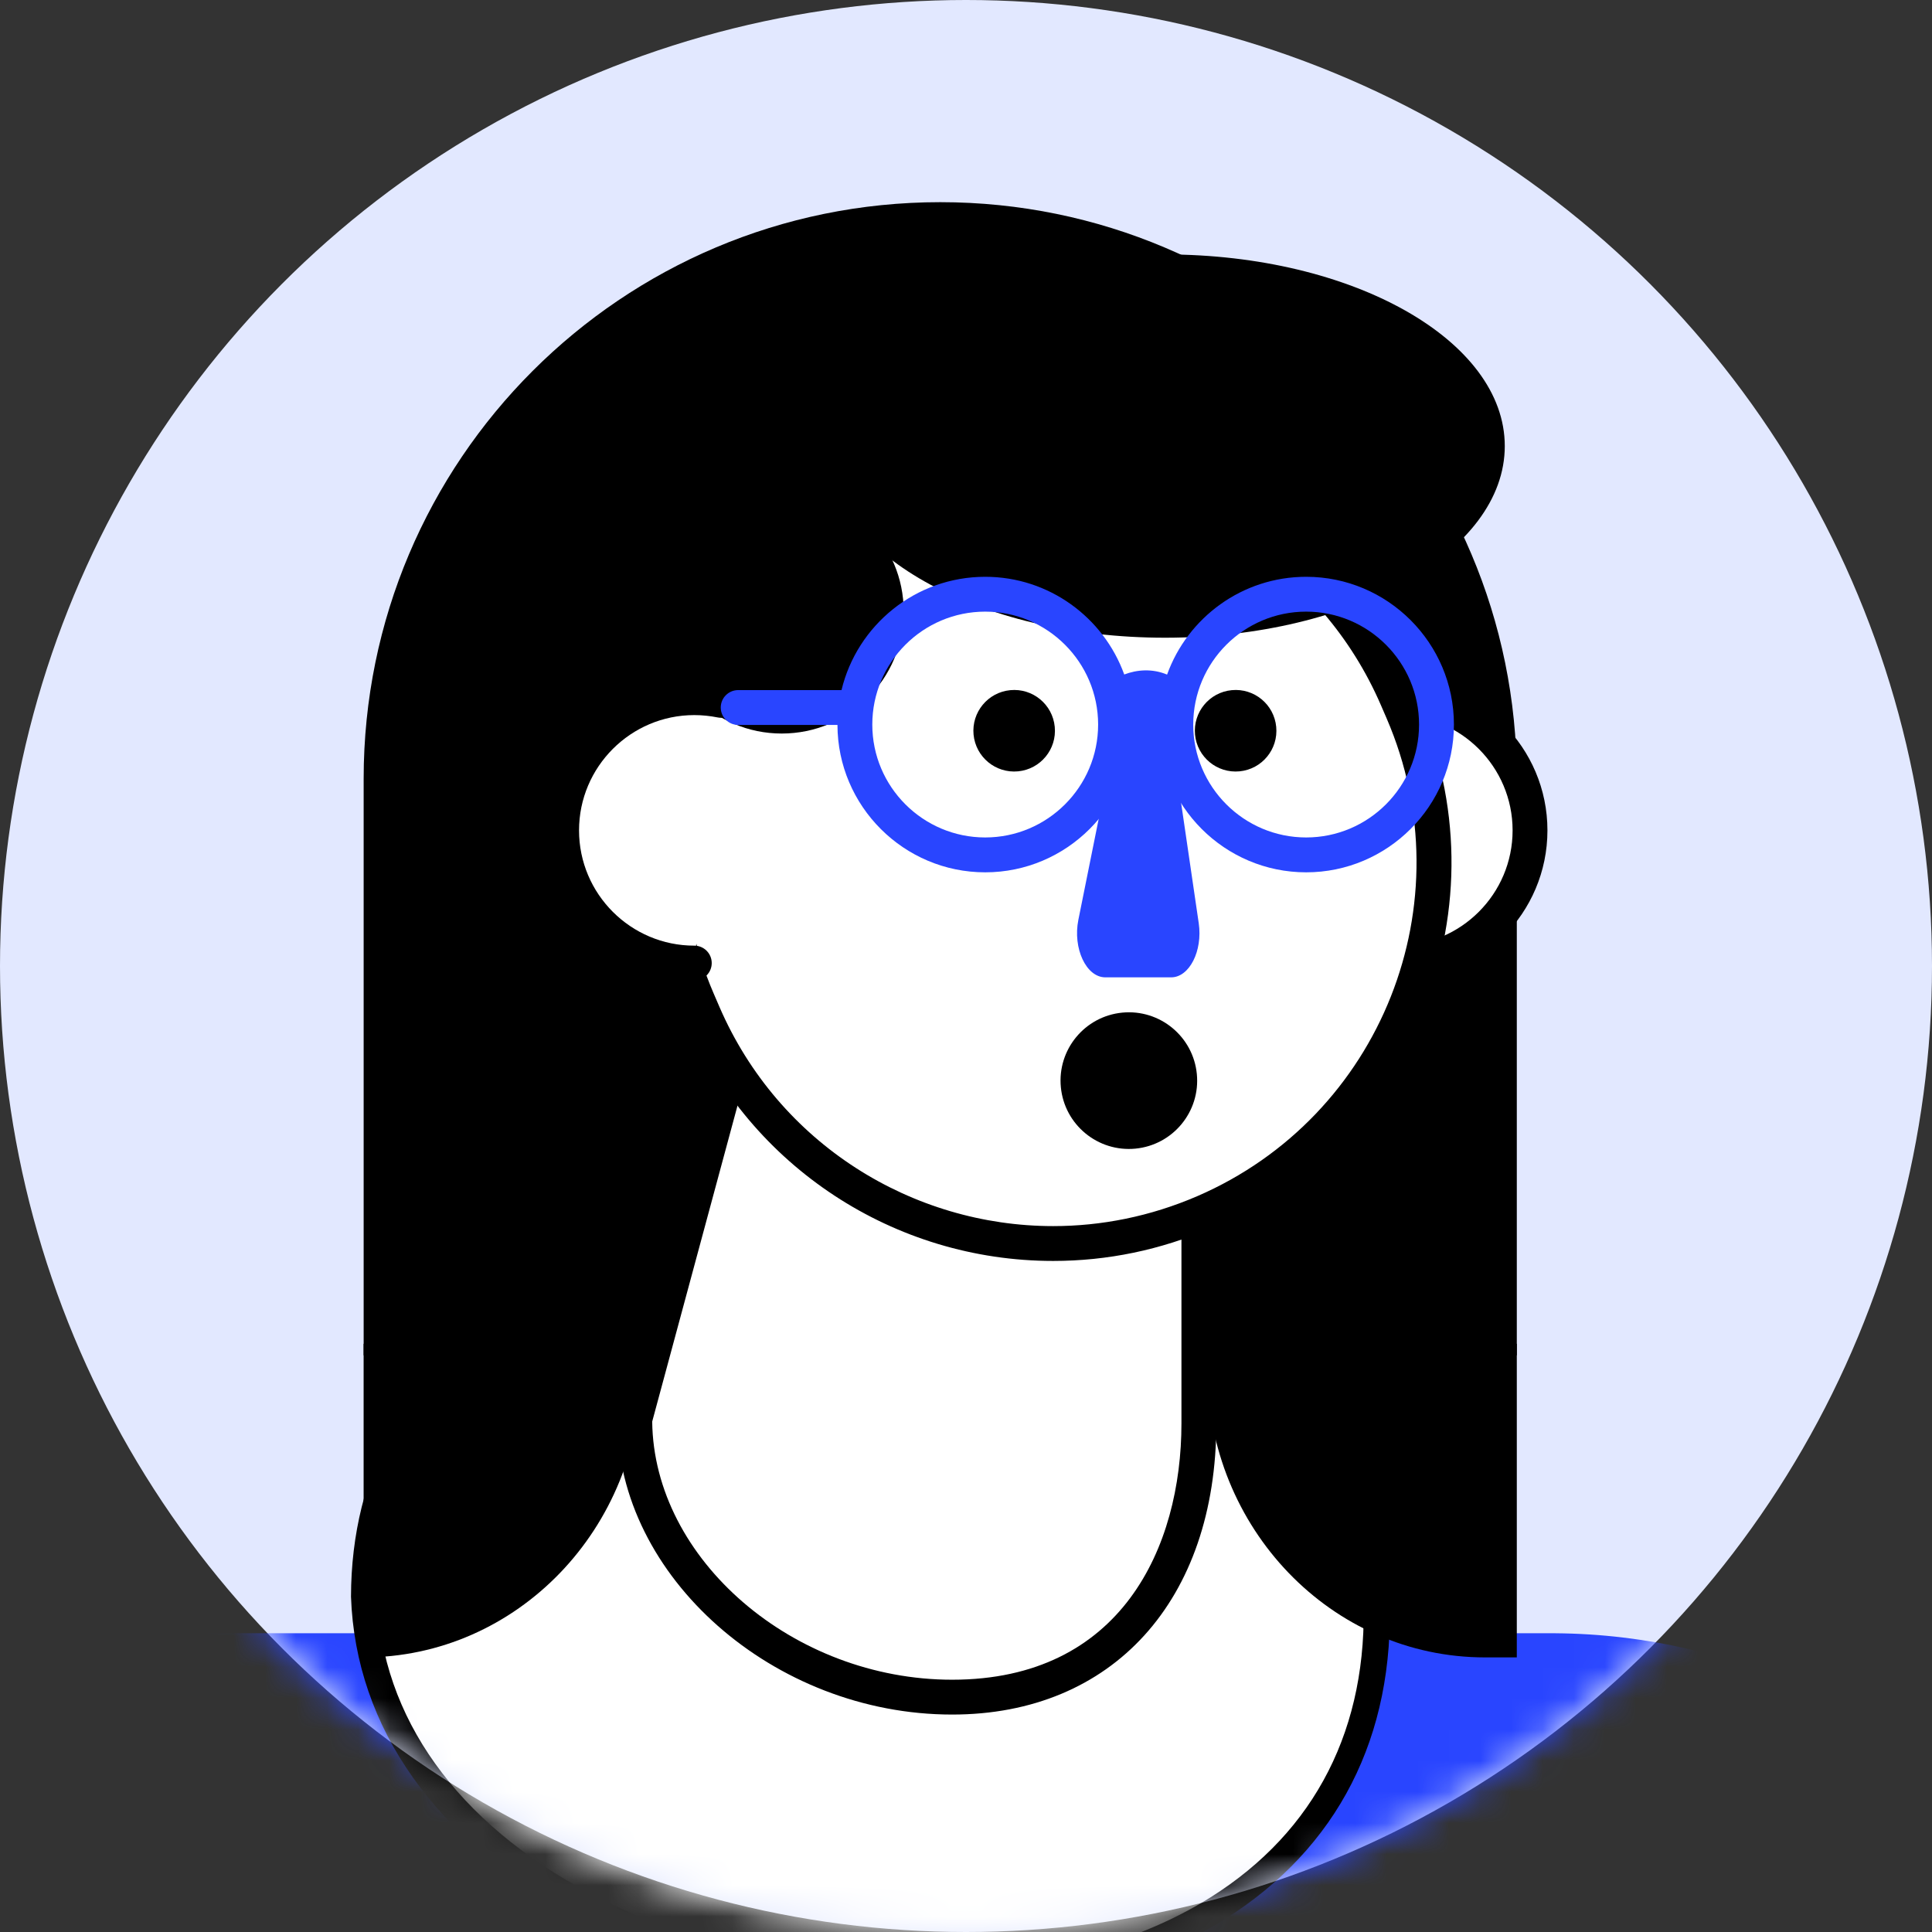 <svg width="62" height="62" viewBox="0 0 62 62" fill="none" xmlns="http://www.w3.org/2000/svg">
<rect x="0" y="0" width="62" height="62" fill="#333333" stroke="none"/>
<circle cx="31" cy="31" r="31" fill="#E2E8FF"/>
<mask id="mask0_856_5511" style="mask-type:alpha" maskUnits="userSpaceOnUse" x="0" y="0" width="62" height="62">
<circle cx="31" cy="31" r="31" fill="#F4F5F8"/>
</mask>
<g mask="url(#mask0_856_5511)">
<path fill-rule="evenodd" clip-rule="evenodd" d="M137.063 -36.812L109.443 -37.698C106.485 -37.787 104.008 -36.022 103.916 -33.755C102.702 -10.231 100.514 13.355 91.002 34.606C86.12 45.343 77.354 56.109 64.546 55.204C58.489 55.07 52.704 51.507 46.678 55.27C36.616 60.139 30.687 73.268 40.327 81.825C46.524 86.961 55.303 87.487 63.352 88.179C78.15 88.908 93.196 83.188 103.868 72.918C131.991 44.503 135.061 0.834 137.063 -36.812Z" fill="white"/>
<path fill-rule="evenodd" clip-rule="evenodd" d="M52.819 54.107C50.871 54.107 48.937 54.518 46.973 55.744C46.956 55.755 46.939 55.765 46.92 55.773C41.143 58.569 36.904 64.026 36.122 69.675C35.691 72.792 36.134 77.357 40.697 81.407C46.464 86.186 54.515 86.869 62.3 87.529L63.399 87.622C77.909 88.336 92.906 82.69 103.479 72.515C115.985 59.88 124.571 43.152 129.716 21.386C134.073 2.957 135.411 -16.402 136.473 -36.271L109.424 -37.139C106.772 -37.217 104.553 -35.69 104.474 -33.732C103.355 -12.068 101.34 12.877 91.511 34.834C88.713 40.99 85.119 46.125 81.117 49.689C76.114 54.144 70.524 56.187 64.506 55.762C62.538 55.719 60.57 55.312 58.667 54.919C56.677 54.508 54.741 54.107 52.819 54.107ZM65.852 88.8C65.008 88.8 64.166 88.779 63.323 88.738L62.206 88.643C54.248 87.969 46.02 87.271 39.969 82.256C35.022 77.865 34.546 72.909 35.015 69.522C35.846 63.521 40.316 57.738 46.407 54.78C50.68 52.126 54.856 52.989 58.893 53.824C60.747 54.207 62.665 54.603 64.557 54.645C70.294 55.05 75.604 53.101 80.373 48.854C84.26 45.393 87.759 40.386 90.493 34.374C100.24 12.596 102.244 -12.226 103.357 -33.783C103.461 -36.345 106.191 -38.356 109.459 -38.257L137.08 -37.37C137.23 -37.366 137.372 -37.301 137.474 -37.19C137.575 -37.079 137.628 -36.932 137.621 -36.782C136.55 -16.661 135.224 2.948 130.804 21.644C125.61 43.615 116.929 60.516 104.264 73.311C94.077 83.115 79.883 88.8 65.852 88.8Z" fill="black"/>
<path fill-rule="evenodd" clip-rule="evenodd" d="M69.928 143.185C70.213 146.238 67.81 148.876 64.743 148.876H-17.93C-20.631 148.876 -22.916 146.876 -23.273 144.198L-18.993 69.35C-20.189 60.382 -13.212 52.413 -4.164 52.413H49.907C61.629 52.5 70.869 62.99 69.902 74.654L69.928 143.185Z" fill="#2945FF"/>
<path fill-rule="evenodd" clip-rule="evenodd" d="M4.835 60.827C3.137 60.846 3.146 58.179 4.844 58.209C6.542 58.19 6.533 60.857 4.835 60.827Z" fill="black"/>
<path fill-rule="evenodd" clip-rule="evenodd" d="M52.445 60.933C50.747 60.952 50.756 58.285 52.454 58.315C54.152 58.296 54.143 60.963 52.445 60.933Z" fill="black"/>
<path fill-rule="evenodd" clip-rule="evenodd" d="M44.172 51.225C44.879 69.321 12.209 66.312 11.683 51.224C11.714 34.623 44.144 34.625 44.172 51.225Z" fill="white"/>
<path fill-rule="evenodd" clip-rule="evenodd" d="M27.927 39.195C17.069 39.195 12.113 45.431 12.102 51.227C12.238 55.105 14.662 58.496 18.929 60.757C25.155 64.056 33.719 64.111 38.852 60.885C42.222 58.766 43.916 55.432 43.752 51.243L43.752 51.227C43.743 45.433 38.788 39.196 27.93 39.195H27.927ZM29.445 64.097C25.698 64.097 21.804 63.23 18.536 61.498C13.993 59.09 11.411 55.447 11.264 51.24C11.271 47.233 13.094 43.885 16.533 41.541C19.547 39.488 23.594 38.357 27.928 38.357H27.93C32.265 38.357 36.311 39.489 39.325 41.543C42.761 43.885 44.582 47.231 44.591 51.218C44.765 55.721 42.935 59.308 39.298 61.595C36.643 63.264 33.115 64.097 29.445 64.097Z" fill="black"/>
<path fill-rule="evenodd" clip-rule="evenodd" d="M-45.357 216.617L-17.728 217.135C-15.133 217.212 -12.409 215.678 -12.271 213.068C-11.518 186.625 -9.302 160.012 -5.324 133.83C-2.372 114.725 2.633 95.01 10.907 77.621C13.984 71.423 10.916 63.934 6.259 59.271C-0.788 51.096 -14.276 53.379 -18.798 63.256C-24.886 75.968 -29.16 88.892 -32.616 102.318C-35.855 115.082 -38.12 128.716 -39.78 141.779C-42.946 166.588 -44.86 191.6 -45.357 216.617Z" fill="white"/>
<path fill-rule="evenodd" clip-rule="evenodd" d="M-44.786 216.067L-17.717 216.574C-15.402 216.644 -12.95 215.339 -12.828 213.036C-12.05 185.661 -9.711 158.979 -5.876 133.745C-2.513 111.976 2.964 93.013 10.403 77.379C12.579 72.996 12.017 65.825 5.864 59.665C5.854 59.655 5.844 59.645 5.836 59.635C2.742 56.045 -1.991 54.312 -6.825 54.998C-11.9 55.719 -16.185 58.892 -18.289 63.487C-23.828 75.054 -28.207 87.434 -32.074 102.455C-34.965 113.847 -37.304 126.733 -39.224 141.848C-42.412 166.826 -44.283 191.794 -44.786 216.067ZM-17.54 217.695C-17.608 217.695 -17.676 217.695 -17.744 217.692L-45.367 217.175C-45.515 217.172 -45.657 217.11 -45.759 217.004C-45.863 216.896 -45.919 216.753 -45.916 216.605C-45.429 192.115 -43.551 166.916 -40.334 141.707C-38.407 126.546 -36.06 113.616 -33.157 102.178C-29.272 87.083 -24.869 74.638 -19.302 63.013C-17.043 58.079 -12.436 54.666 -6.982 53.891C-1.777 53.152 3.325 55.02 6.669 58.889C9.17 61.398 11.07 64.529 12.02 67.709C13.109 71.356 12.898 74.869 11.409 77.868C4.02 93.395 -1.425 112.254 -4.771 133.914C-8.598 159.102 -10.933 185.739 -11.711 213.082C-11.866 216.009 -14.76 217.695 -17.54 217.695Z" fill="black"/>
<path fill-rule="evenodd" clip-rule="evenodd" d="M48.676 43.494H11.67V24.991C11.67 14.772 19.954 6.488 30.173 6.488C40.392 6.488 48.676 14.772 48.676 24.991V43.494Z" fill="black"/>
<path fill-rule="evenodd" clip-rule="evenodd" d="M11.669 53.188V43.124H20.582V43.935C20.582 49.045 16.591 53.188 11.669 53.188Z" fill="black"/>
<path fill-rule="evenodd" clip-rule="evenodd" d="M47.658 53.188H48.676V43.124H38.745V43.935C38.745 49.045 42.735 53.188 47.658 53.188Z" fill="black"/>
<path fill-rule="evenodd" clip-rule="evenodd" d="M49.099 26.646C49.099 28.998 47.193 30.905 44.841 30.905C42.489 30.905 40.583 28.998 40.583 26.646C40.583 24.294 42.489 22.388 44.841 22.388C47.193 22.388 49.099 24.294 49.099 26.646Z" fill="white"/>
<path fill-rule="evenodd" clip-rule="evenodd" d="M44.842 22.948C42.802 22.948 41.142 24.608 41.142 26.648C41.142 28.688 42.802 30.347 44.842 30.347C46.881 30.347 48.541 28.688 48.541 26.648C48.541 24.608 46.881 22.948 44.842 22.948ZM44.842 31.465C42.185 31.465 40.024 29.304 40.024 26.648C40.024 23.991 42.185 21.83 44.842 21.83C47.498 21.83 49.659 23.991 49.659 26.648C49.659 29.304 47.498 31.465 44.842 31.465Z" fill="black"/>
<path fill-rule="evenodd" clip-rule="evenodd" d="M30.555 54.461C25.256 54.461 20.37 50.397 20.37 45.545L24.874 28.866C24.874 24.014 23.579 20.081 28.878 20.081H34.469C39.768 20.081 38.473 24.014 38.473 28.866V45.675C38.473 50.528 35.855 54.461 30.555 54.461Z" fill="white"/>
<path fill-rule="evenodd" clip-rule="evenodd" d="M20.93 45.619C20.978 50.041 25.456 53.904 30.556 53.904C35.981 53.904 37.914 49.654 37.914 45.677V28.868C37.914 28.016 37.953 27.206 37.991 26.423C38.093 24.268 38.182 22.408 37.293 21.476C36.758 20.914 35.834 20.641 34.469 20.641H28.878C27.514 20.641 26.59 20.914 26.055 21.476C25.166 22.408 25.254 24.268 25.357 26.423C25.394 27.206 25.433 28.016 25.433 28.868V28.942L20.93 45.619ZM30.556 55.022C24.832 55.022 19.811 50.594 19.811 45.546V45.472L24.315 28.794C24.313 27.995 24.276 27.223 24.24 26.476C24.125 24.065 24.026 21.983 25.245 20.704C26.003 19.909 27.192 19.523 28.878 19.523H34.469C36.156 19.523 37.344 19.909 38.102 20.704C39.322 21.983 39.222 24.065 39.107 26.476C39.071 27.246 39.033 28.042 39.033 28.868V45.677C39.033 51.354 35.705 55.022 30.556 55.022Z" fill="black"/>
<path fill-rule="evenodd" clip-rule="evenodd" d="M33.799 39.906C28.916 39.906 24.51 37.01 22.574 32.528L22.392 32.107C19.719 25.921 22.578 18.713 28.764 16.04C30.308 15.373 31.937 15.034 33.606 15.034C38.489 15.034 42.895 17.93 44.832 22.412L45.014 22.833C47.686 29.02 44.828 36.227 38.641 38.901C37.097 39.568 35.468 39.906 33.799 39.906Z" fill="white"/>
<path fill-rule="evenodd" clip-rule="evenodd" d="M33.605 14.476H33.605C31.859 14.476 30.156 14.829 28.541 15.527C25.407 16.881 22.988 19.374 21.729 22.548C20.471 25.721 20.523 29.195 21.877 32.329L22.059 32.75C24.084 37.437 28.692 40.465 33.798 40.465C35.543 40.465 37.247 40.111 38.861 39.414C41.995 38.06 44.414 35.566 45.673 32.393C46.932 29.219 46.879 25.745 45.525 22.611L45.343 22.191C43.319 17.504 38.711 14.476 33.605 14.476ZM33.605 15.594C38.117 15.594 42.413 18.228 44.317 22.634L44.499 23.055C47.053 28.968 44.331 35.833 38.418 38.388C36.911 39.038 35.342 39.347 33.798 39.347C29.285 39.347 24.989 36.712 23.085 32.306L22.904 31.886C20.349 25.972 23.071 19.108 28.985 16.553C30.492 15.902 32.061 15.594 33.605 15.594Z" fill="black"/>
<path fill-rule="evenodd" clip-rule="evenodd" d="M22.282 30.905C19.931 30.905 18.024 28.998 18.024 26.646C18.024 24.294 19.931 22.388 22.282 22.388C22.576 22.388 22.863 22.418 23.141 22.474" fill="white"/>
<path fill-rule="evenodd" clip-rule="evenodd" d="M22.281 31.465C19.625 31.465 17.464 29.304 17.464 26.648C17.464 23.991 19.625 21.83 22.281 21.83C22.608 21.83 22.934 21.863 23.252 21.928C23.554 21.99 23.749 22.285 23.687 22.588C23.625 22.89 23.33 23.085 23.028 23.023C22.784 22.974 22.533 22.948 22.281 22.948C20.242 22.948 18.582 24.608 18.582 26.648C18.582 28.688 20.242 30.347 22.281 30.347C22.59 30.347 22.84 30.597 22.84 30.906C22.84 31.215 22.59 31.465 22.281 31.465Z" fill="black"/>
<path d="M25.087 23.54C27.249 23.54 29.001 21.788 29.001 19.626C29.001 17.465 27.249 15.713 25.087 15.713C22.926 15.713 21.174 17.465 21.174 19.626C21.174 21.788 22.926 23.54 25.087 23.54Z" fill="black"/>
<path d="M37.388 20.465C43.409 20.465 48.29 17.711 48.29 14.315C48.29 10.918 43.409 8.165 37.388 8.165C31.367 8.165 26.485 10.918 26.485 14.315C26.485 17.711 31.367 20.465 37.388 20.465Z" fill="black"/>
<path fill-rule="evenodd" clip-rule="evenodd" d="M35.471 31.364H37.585C38.168 31.364 38.599 30.516 38.469 29.628L37.579 23.551C37.372 22.14 36.107 22.061 35.83 23.441L34.606 29.518C34.422 30.433 34.858 31.364 35.471 31.364Z" fill="#2945FF"/>
<path fill-rule="evenodd" clip-rule="evenodd" d="M32.672 24.753C31.952 24.822 31.313 24.296 31.243 23.576C31.174 22.857 31.701 22.217 32.42 22.148C33.14 22.078 33.779 22.605 33.848 23.325C33.918 24.044 33.391 24.684 32.672 24.753Z" fill="black"/>
<path fill-rule="evenodd" clip-rule="evenodd" d="M39.778 24.753C39.059 24.822 38.419 24.296 38.35 23.576C38.281 22.857 38.807 22.217 39.527 22.148C40.247 22.078 40.886 22.605 40.955 23.325C41.025 24.044 40.498 24.684 39.778 24.753Z" fill="black"/>
<path fill-rule="evenodd" clip-rule="evenodd" d="M36.437 36.861C35.231 36.977 34.16 36.094 34.044 34.889C33.928 33.684 34.81 32.613 36.016 32.496C37.221 32.38 38.292 33.263 38.408 34.468C38.525 35.673 37.642 36.744 36.437 36.861Z" fill="black"/>
<path fill-rule="evenodd" clip-rule="evenodd" d="M41.916 18.51C44.531 18.51 46.658 20.637 46.658 23.252C46.658 25.866 44.531 27.994 41.916 27.994C39.301 27.994 37.174 25.866 37.174 23.252C37.174 23.093 37.182 22.937 37.197 22.783C36.861 22.541 36.543 22.632 36.332 22.753C36.349 22.917 36.358 23.083 36.358 23.252C36.358 25.866 34.231 27.994 31.616 27.994C29.006 27.994 26.881 25.873 26.875 23.264L23.689 23.264C23.38 23.264 23.13 23.014 23.13 22.705C23.13 22.396 23.38 22.146 23.689 22.146L27.005 22.146C27.504 20.063 29.382 18.51 31.616 18.51C33.667 18.51 35.418 19.819 36.078 21.645C36.487 21.49 36.972 21.448 37.453 21.648C38.112 19.82 39.864 18.51 41.916 18.51ZM31.616 19.628C29.618 19.628 27.993 21.254 27.993 23.252C27.993 25.25 29.618 26.875 31.616 26.875C33.614 26.875 35.24 25.25 35.24 23.252C35.24 21.254 33.614 19.628 31.616 19.628ZM41.916 19.628C39.918 19.628 38.292 21.254 38.292 23.252C38.292 25.25 39.918 26.875 41.916 26.875C43.914 26.875 45.539 25.25 45.539 23.252C45.539 21.254 43.914 19.628 41.916 19.628Z" fill="#2945FF"/>
</g>
</svg>
